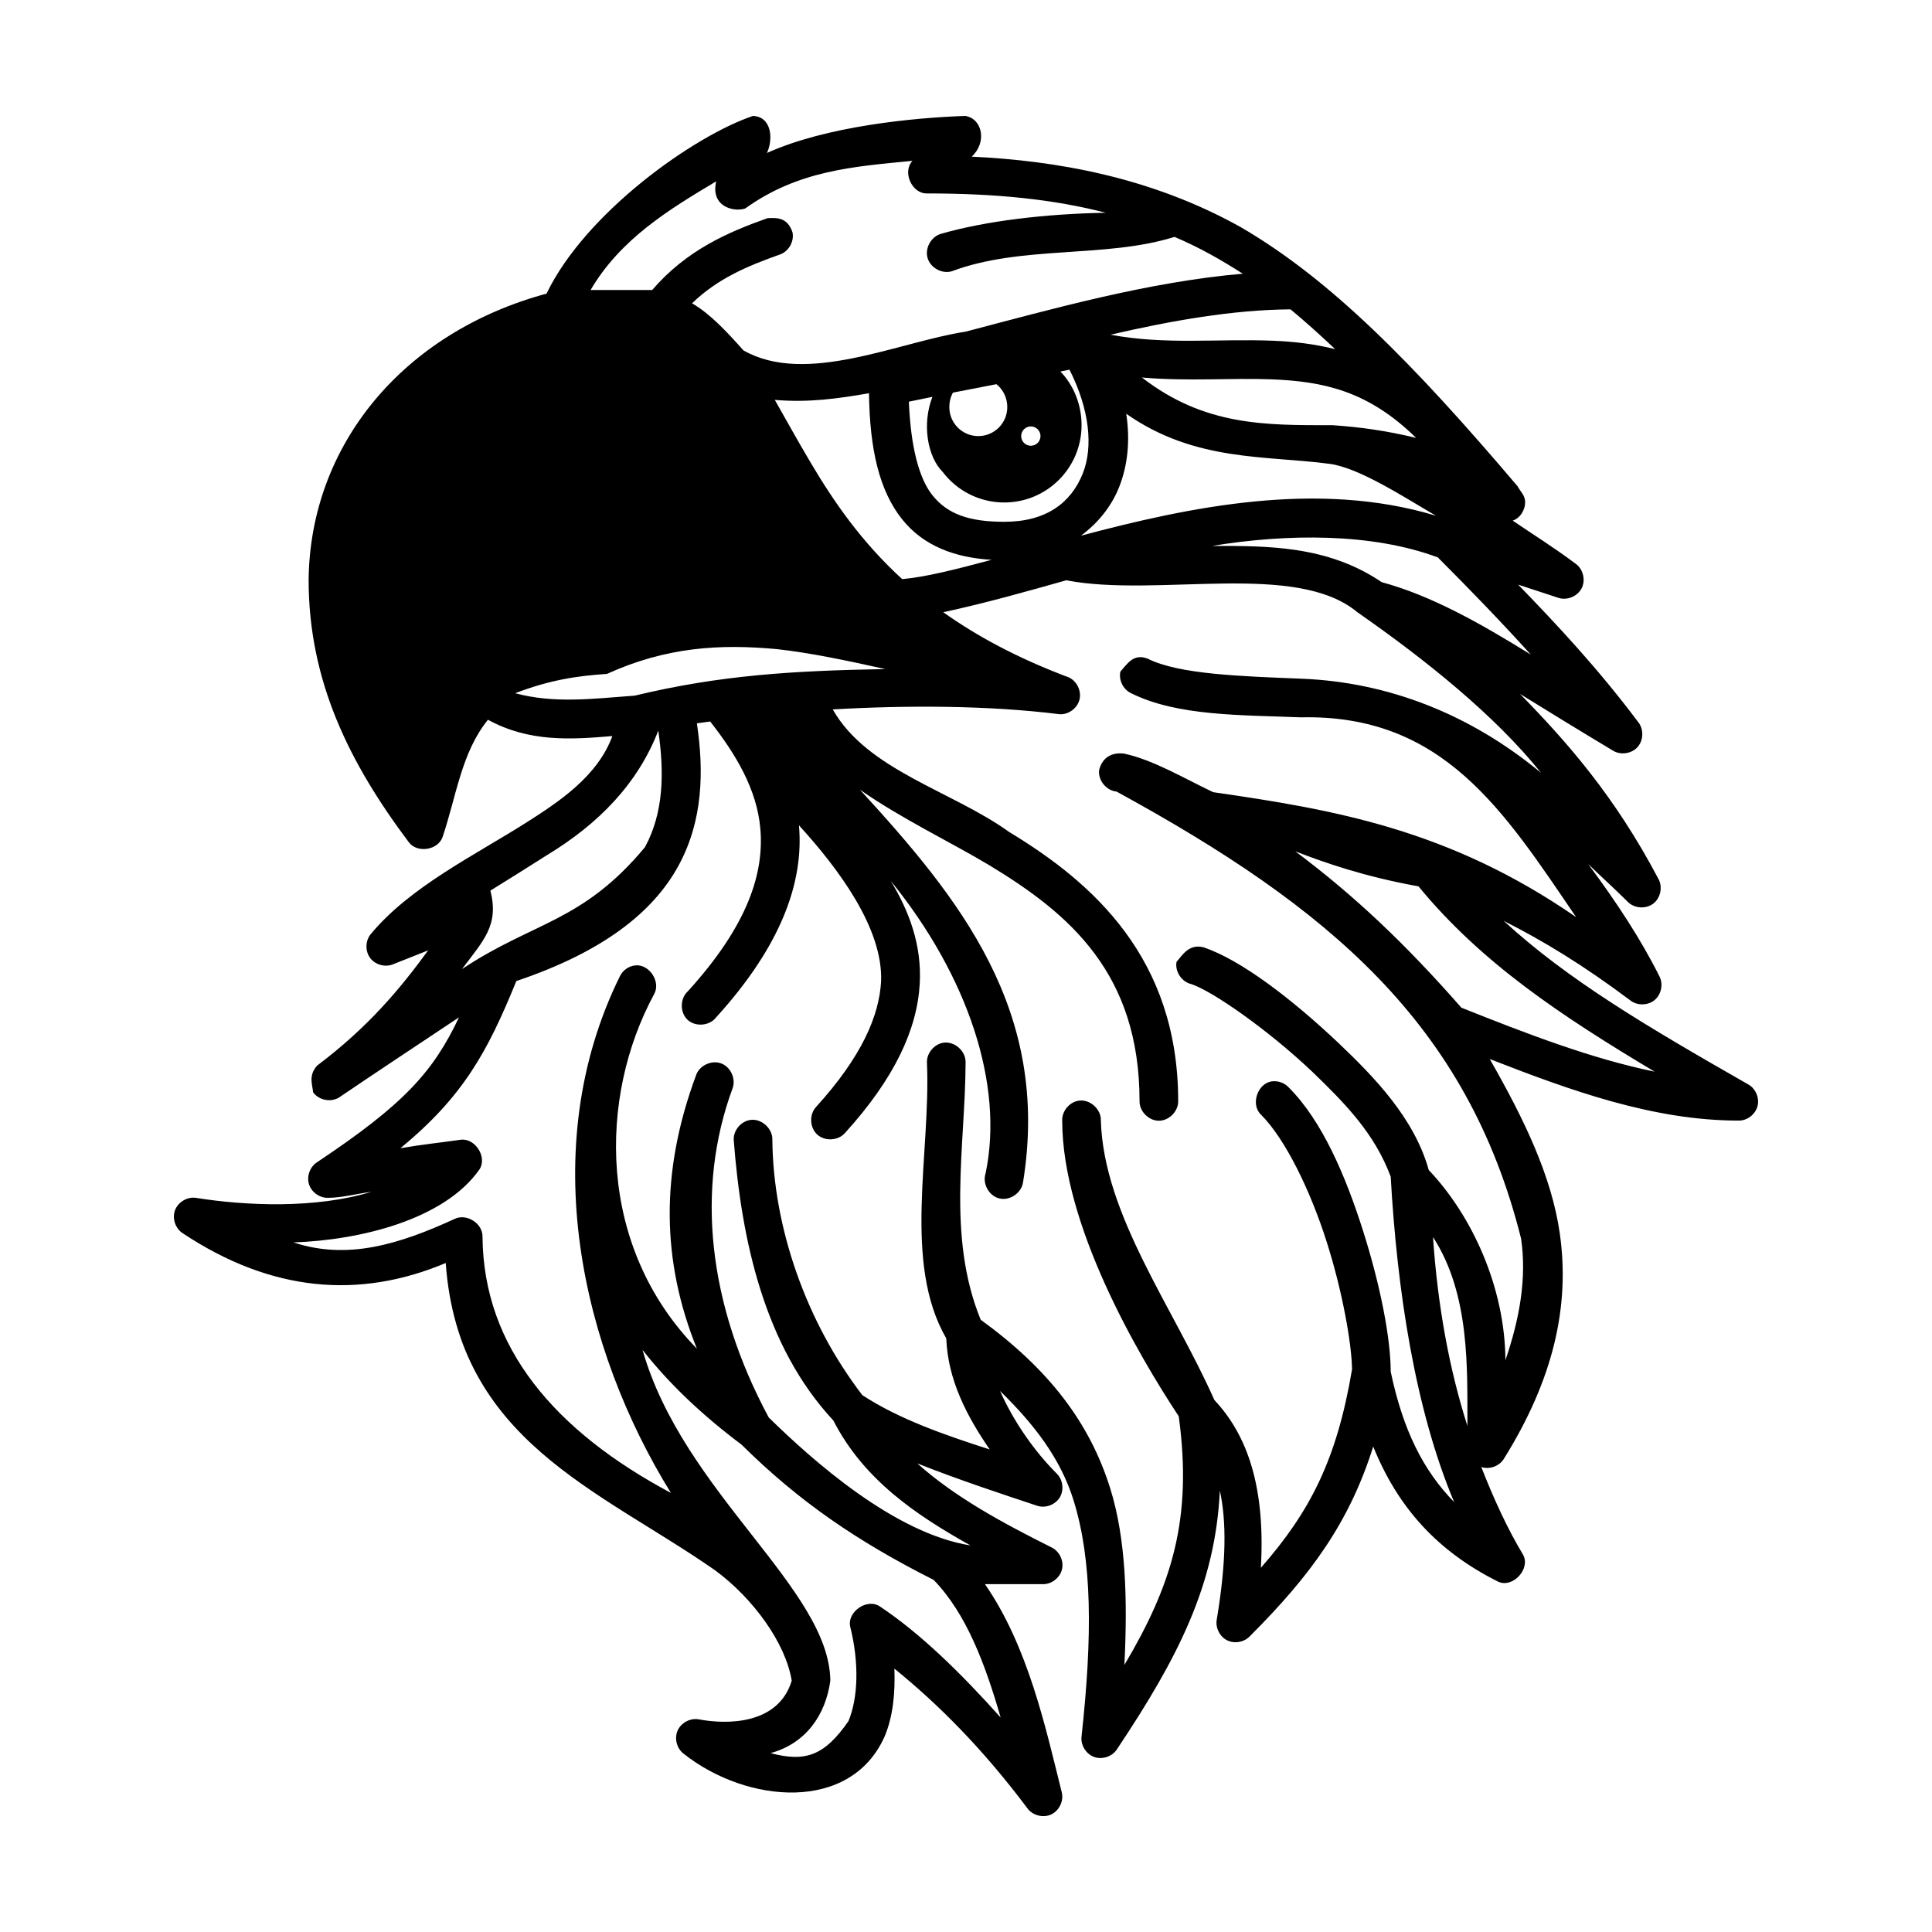 <svg xmlns:dc="http://purl.org/dc/elements/1.1/" xmlns:cc="http://creativecommons.org/ns#" xmlns:rdf="http://www.w3.org/1999/02/22-rdf-syntax-ns#" xmlns:svg="http://www.w3.org/2000/svg" xmlns="http://www.w3.org/2000/svg" xmlns:sodipodi="http://sodipodi.sourceforge.net/DTD/sodipodi-0.dtd" xmlns:inkscape="http://www.inkscape.org/namespaces/inkscape" version="1.1" x="0px" y="0px" viewBox="0 0 100 100"><g transform="translate(0,-952.362)"><path d="m 49.98,958.362 c -2.695,0.091 -7.215,0.531 -10.283,1.918 0.335,-0.725 0.244,-1.873 -0.719,-1.918 -3.001,1 -8.655,4.972 -10.689,9.198 -7.428,2.011 -12.236,7.832 -12.315,14.808 0,5.265 2.124,9.506 5.188,13.59 0.434,0.582 1.52,0.407 1.75,-0.281 0.719,-2.147 0.974,-4.365 2.344,-6.061 2.132,1.164 4.275,1.03 6.439,0.844 -0.764,2.095 -2.798,3.422 -4.438,4.468 -2.715,1.722 -6.027,3.328 -8.064,5.78 -0.285,0.341 -0.301,0.878 -0.036,1.236 0.264,0.357 0.783,0.499 1.193,0.327 l 1.813,-0.719 c -1.463,2.003 -3.11,3.98 -5.751,5.967 -0.454,0.515 -0.245,0.959 -0.206,1.379 0.289,0.406 0.904,0.534 1.331,0.277 2.063,-1.397 4.145,-2.773 6.22,-4.155 -1.336,2.82 -2.836,4.494 -7.345,7.498 -0.366,0.233 -0.547,0.721 -0.42,1.135 0.127,0.415 0.549,0.719 0.983,0.708 0.698,0 1.491,-0.209 2.25,-0.312 -2.893,0.885 -6.514,0.726 -9.095,0.312 -0.45,-0.061 -0.924,0.228 -1.076,0.656 -0.152,0.428 0.032,0.95 0.42,1.188 4.564,3.025 9.112,3.418 13.596,1.531 0.668,9.207 7.933,11.715 13.94,15.902 1.962,1.441 3.654,3.76 3.969,5.717 -0.687,2.268 -3.313,2.283 -4.813,2 -0.438,-0.079 -0.914,0.175 -1.093,0.582 -0.179,0.408 -0.043,0.929 0.312,1.198 3.272,2.587 8.653,3.063 10.408,-0.906 0.439,-1.053 0.545,-2.261 0.5,-3.499 2.271,1.841 4.561,4.131 6.876,7.217 0.269,0.381 0.824,0.528 1.246,0.328 0.422,-0.2 0.661,-0.722 0.535,-1.171 -0.837,-3.348 -1.736,-7.519 -3.969,-10.747 l 3.001,0 c 0.453,0.01 0.888,-0.334 0.989,-0.776 0.101,-0.442 -0.141,-0.938 -0.552,-1.13 -2.6,-1.3 -5.016,-2.619 -6.939,-4.343 2.193,0.868 4.394,1.589 6.189,2.187 0.425,0.148 0.94,-0.034 1.178,-0.416 0.238,-0.382 0.174,-0.924 -0.146,-1.24 -1.153,-1.153 -2.234,-2.69 -2.938,-4.28 1.778,1.733 3.144,3.515 3.813,5.686 0.952,3.087 0.976,6.96 0.406,12.184 -0.061,0.45 0.228,0.923 0.656,1.075 0.428,0.152 0.951,-0.032 1.188,-0.419 3.155,-4.73 5.086,-8.5 5.313,-13.371 0.348,1.59 0.338,3.688 -0.156,6.654 -0.087,0.425 0.139,0.895 0.526,1.092 0.387,0.197 0.9,0.103 1.193,-0.217 3.144,-3.143 5.146,-5.889 6.376,-9.81 1.275,3.168 3.335,5.431 6.47,6.998 0.764,0.345 1.696,-0.678 1.281,-1.406 -0.81,-1.35 -1.514,-2.885 -2.157,-4.53 0.417,0.139 0.918,-0.037 1.156,-0.406 2.592,-4.145 3.44,-7.954 2.907,-11.684 -0.426,-2.978 -1.85,-5.921 -3.626,-9.029 4.209,1.642 8.476,3.187 12.877,3.187 0.442,0.01 0.868,-0.315 0.982,-0.742 0.114,-0.427 -0.095,-0.918 -0.482,-1.132 -5.261,-3.005 -9.326,-5.403 -12.658,-8.466 2.062,1.042 4.137,2.304 6.564,4.124 0.357,0.275 0.905,0.265 1.252,-0.023 0.346,-0.288 0.455,-0.826 0.249,-1.226 -0.952,-1.903 -2.206,-3.822 -3.688,-5.811 0.685,0.661 1.381,1.287 2.063,1.968 0.343,0.333 0.936,0.366 1.313,0.072 0.377,-0.294 0.49,-0.877 0.25,-1.29 -2.262,-4.285 -4.723,-7.071 -7.157,-9.56 1.538,0.953 3.048,1.878 4.813,2.937 0.396,0.245 0.962,0.163 1.273,-0.184 0.31,-0.347 0.328,-0.919 0.04,-1.285 -2.079,-2.771 -4.157,-4.992 -6.22,-7.123 l 2.094,0.687 c 0.445,0.14 0.975,-0.08 1.19,-0.494 0.214,-0.414 0.088,-0.974 -0.283,-1.256 -1.152,-0.864 -2.21,-1.518 -3.282,-2.249 0.303,-0.104 0.516,-0.373 0.603,-0.679 0.149,-0.564 -0.167,-0.747 -0.353,-1.102 -5.433,-6.399 -9.7,-10.712 -14.315,-13.403 -4.684,-2.619 -9.619,-3.451 -13.94,-3.656 0.798,-0.73 0.565,-1.948 -0.313,-2.105 z m -2.75,2.325 c -0.539,0.569 -0.034,1.706 0.75,1.687 3.572,0 6.556,0.301 9.252,1 -3.157,0.058 -6.222,0.425 -8.533,1.093 -0.507,0.147 -0.835,0.743 -0.688,1.25 0.147,0.507 0.743,0.835 1.25,0.687 3.615,-1.36 7.968,-0.662 11.533,-1.781 1.329,0.567 2.417,1.194 3.532,1.906 -4.902,0.421 -9.919,1.84 -14.346,2.999 -3.49,0.535 -8.261,2.814 -11.502,0.969 -0.844,-0.953 -1.729,-1.899 -2.657,-2.437 1.329,-1.284 2.859,-1.926 4.563,-2.531 0.447,-0.163 0.733,-0.679 0.635,-1.144 -0.262,-0.778 -0.8,-0.753 -1.292,-0.731 -2.024,0.718 -4.185,1.643 -5.97,3.718 l -3.188,0 c 1.551,-2.65 4.098,-4.191 6.501,-5.623 -0.305,1.301 0.896,1.603 1.5,1.406 2.735,-1.971 5.606,-2.172 8.658,-2.468 z m 19.566,7.686 c 0.759,0.627 1.532,1.324 2.313,2.062 -1.078,-0.273 -2.161,-0.395 -3.219,-0.437 -2.852,-0.114 -5.585,0.223 -8.408,-0.312 3.153,-0.728 6.33,-1.29 9.314,-1.312 z m -11.44,3.124 c 1.039,2.049 1.238,3.999 0.688,5.374 -0.608,1.519 -1.896,2.499 -4.063,2.499 -1.834,0 -2.943,-0.404 -3.719,-1.375 -0.691,-0.863 -1.122,-2.49 -1.219,-4.842 l 1.219,-0.25 c -0.547,1.396 -0.262,3.096 0.531,3.885 0.731,0.962 1.887,1.582 3.188,1.582 2.209,0 4.001,-1.79 4.001,-3.999 0,-1.072 -0.407,-2.062 -1.094,-2.78 z m 3.751,0.406 c 2.419,0.207 4.663,0.012 6.72,0.094 2.666,0.107 4.988,0.592 7.47,3.03 -1.55,-0.374 -2.92,-0.563 -4.313,-0.656 -3.501,0 -6.627,0.044 -9.877,-2.468 z m -7.533,0.344 c 0.348,0.275 0.563,0.71 0.563,1.187 0,0.828 -0.672,1.5 -1.5,1.5 -0.829,0 -1.5,-0.671 -1.5,-1.5 0,-0.269 0.063,-0.531 0.188,-0.75 z m -6.595,0.469 c 0.037,2.927 0.542,5.059 1.719,6.529 1.1,1.375 2.731,1.982 4.626,2.093 -1.829,0.49 -3.393,0.888 -4.626,1 -2.126,-1.944 -3.54,-4.013 -4.72,-5.998 -0.676,-1.138 -1.28,-2.234 -1.875,-3.28 1.752,0.152 3.292,-0.07 4.876,-0.344 z m 13.315,1.062 c 3.559,2.498 7.239,2.152 10.533,2.593 1.532,0.205 3.873,1.741 5.501,2.687 -6.142,-1.865 -12.812,-0.447 -18.378,1.031 0.873,-0.649 1.567,-1.495 1.969,-2.499 0.46,-1.15 0.583,-2.447 0.375,-3.811 z m -4.938,0.656 c 0.276,0 0.5,0.224 0.5,0.5 0,0.276 -0.224,0.5 -0.5,0.5 -0.276,0 -0.5,-0.224 -0.5,-0.5 0,-0.276 0.224,-0.5 0.5,-0.5 z m 21.066,6.779 c 1.616,1.618 3.217,3.269 4.813,5.03 -2.633,-1.632 -5.161,-3.056 -7.72,-3.749 -2.811,-1.907 -5.932,-1.875 -8.783,-1.875 3.9,-0.641 8.28,-0.676 11.69,0.594 z m -19.222,1.187 c 4.744,0.907 11.868,-1.017 15.065,1.656 3.492,2.431 7.104,5.32 9.501,8.31 -3.637,-3.015 -7.875,-4.692 -12.377,-4.874 -3.153,-0.126 -6.357,-0.225 -7.97,-1.031 -0.742,-0.303 -1.076,0.267 -1.43,0.666 -0.093,0.438 0.149,0.925 0.555,1.114 2.388,1.193 5.685,1.126 8.783,1.25 7.364,-0.168 10.502,4.828 14.252,10.341 -6.574,-4.545 -12.532,-5.565 -18.785,-6.467 -1.537,-0.731 -3.113,-1.68 -4.626,-1.999 -0.76,-0.082 -1.159,0.333 -1.281,0.875 -0.049,0.523 0.383,1.044 0.906,1.093 11.008,6.014 18.159,12.02 20.941,23.15 0.292,2.041 -0.072,4.115 -0.813,6.28 -0.027,-3.804 -1.751,-7.508 -3.969,-9.841 -0.745,-2.684 -2.827,-4.818 -4.657,-6.561 -2.44,-2.311 -5.09,-4.33 -7.001,-4.967 -0.75,-0.192 -1.086,0.395 -1.398,0.757 -0.088,0.502 0.275,1.041 0.773,1.149 1.089,0.363 3.941,2.342 6.251,4.53 1.733,1.673 3.228,3.201 4.063,5.436 0.329,5.861 1.259,12.035 3.282,16.839 -1.597,-1.631 -2.648,-3.723 -3.282,-6.748 0,-1.722 -0.538,-4.483 -1.438,-7.311 -0.9,-2.828 -2.108,-5.669 -3.844,-7.404 -0.212,-0.228 -0.535,-0.347 -0.844,-0.312 -0.757,0.074 -1.144,1.193 -0.594,1.718 1.265,1.264 2.557,3.921 3.407,6.592 0.828,2.603 1.29,5.274 1.313,6.592 -0.788,4.679 -2.169,7.368 -4.72,10.278 0.238,-4.157 -0.684,-6.854 -2.407,-8.685 -2.149,-4.836 -5.724,-9.581 -5.876,-14.465 0.023,-0.578 -0.551,-1.104 -1.125,-1.031 -0.491,0.062 -0.894,0.536 -0.875,1.031 0,5.42 3.938,12.137 6.032,15.308 0.722,5.312 -0.353,8.721 -2.813,12.871 0.171,-3.432 0.071,-6.531 -0.719,-9.091 -1.067,-3.459 -3.213,-6.233 -6.72,-8.779 -1.766,-4.328 -0.796,-8.978 -0.781,-13.309 0.023,-0.578 -0.551,-1.104 -1.125,-1.031 -0.491,0.062 -0.894,0.536 -0.875,1.031 0.208,4.707 -1.274,10.333 1,14.277 0.08,2.138 1.064,4.03 2.25,5.748 -2.314,-0.744 -4.682,-1.561 -6.595,-2.812 -2.918,-3.81 -4.614,-8.692 -4.657,-13.215 0.023,-0.578 -0.551,-1.104 -1.125,-1.031 -0.491,0.062 -0.894,0.536 -0.875,1.031 0.4,5.214 1.593,10.7 5.157,14.527 1.576,3.073 4.272,4.886 7.095,6.467 -3.927,-0.621 -8.157,-4.385 -10.439,-6.623 -3.145,-5.853 -3.791,-11.822 -1.875,-17.027 0.188,-0.491 -0.087,-1.108 -0.578,-1.296 -0.491,-0.188 -1.109,0.087 -1.297,0.578 -1.894,5.082 -1.782,9.695 0.031,14.184 -5.177,-5.296 -5.102,-13.002 -2.219,-18.339 0.372,-0.635 -0.237,-1.577 -0.969,-1.5 -0.326,0.034 -0.629,0.24 -0.781,0.531 -4.453,8.991 -1.943,19.394 2.625,26.774 -5.95,-3.175 -9.712,-7.483 -9.752,-13.278 0.005,-0.677 -0.829,-1.202 -1.438,-0.906 -2.904,1.333 -5.568,2.137 -8.345,1.218 3.441,-0.117 7.803,-1.172 9.627,-3.78 0.419,-0.645 -0.241,-1.655 -1,-1.531 -1.09,0.156 -2.006,0.246 -3.094,0.437 3.246,-2.677 4.504,-4.973 6.001,-8.654 4.472,-1.506 7.086,-3.554 8.408,-5.998 1.259,-2.33 1.303,-4.877 0.938,-7.342 0.229,-0.035 0.444,-0.059 0.688,-0.094 1.35,1.72 2.415,3.522 2.594,5.53 0.205,2.287 -0.617,4.99 -3.751,8.435 -0.414,0.372 -0.417,1.106 -0.006,1.481 0.41,0.375 1.142,0.307 1.475,-0.138 3.372,-3.707 4.544,-7.008 4.282,-9.935 2.05,2.248 4.366,5.343 4.251,8.092 -0.102,1.748 -0.972,3.856 -3.376,6.498 -0.352,0.393 -0.315,1.07 0.078,1.422 0.393,0.352 1.07,0.314 1.422,-0.078 2.597,-2.856 3.741,-5.393 3.876,-7.717 0.118,-2.023 -0.554,-3.783 -1.5,-5.342 4.001,4.937 5.876,10.558 4.907,15.152 -0.173,0.523 0.179,1.157 0.714,1.286 0.536,0.13 1.138,-0.273 1.224,-0.818 1.451,-8.915 -3.295,-14.723 -8.439,-20.338 2.156,1.507 4.724,2.726 6.689,3.905 4.157,2.512 7.783,5.598 7.783,12.215 -0.007,0.528 0.472,1.014 1,1.014 0.528,0 1.008,-0.486 1,-1.014 0,-7.379 -4.382,-11.294 -8.752,-13.934 -2.959,-2.131 -7.344,-3.189 -9.127,-6.342 3.811,-0.219 8.032,-0.215 11.752,0.25 0.459,0.022 0.91,-0.314 1.019,-0.76 0.11,-0.446 -0.134,-0.953 -0.551,-1.146 -2.648,-0.993 -4.762,-2.137 -6.501,-3.374 2.198,-0.474 4.428,-1.105 6.376,-1.656 z m -14.971,3.562 c 1.708,0.19 3.574,0.582 5.595,1.031 -4.816,0.085 -8.572,0.317 -12.971,1.375 -2.211,0.164 -4.159,0.418 -6.189,-0.125 1.801,-0.689 3.198,-0.896 4.751,-1 3.075,-1.396 5.846,-1.557 8.814,-1.281 z m -6.157,4.218 c 0.322,2.207 0.274,4.251 -0.688,6.03 -3.247,3.904 -5.775,3.848 -9.47,6.311 1.138,-1.514 1.919,-2.274 1.469,-4.061 0.977,-0.602 1.957,-1.221 2.938,-1.843 2.668,-1.616 4.698,-3.704 5.751,-6.436 z m 32.974,6.248 c 1.548,0.595 3.547,1.301 6.376,1.812 3.24,3.946 7.365,6.689 12.221,9.591 -3.281,-0.676 -6.606,-1.957 -10.002,-3.312 -2.917,-3.321 -5.507,-5.776 -8.595,-8.092 z m 7.126,19.963 c 1.93,2.977 1.77,6.848 1.782,9.779 -0.94,-2.942 -1.542,-6.228 -1.782,-9.779 z m -40.913,5.842 c 1.382,1.768 3.111,3.394 5.126,4.905 2.988,2.962 6.032,5.028 9.939,6.998 1.709,1.759 2.68,4.398 3.469,7.123 -2.069,-2.309 -4.141,-4.342 -6.251,-5.748 -0.663,-0.447 -1.718,0.285 -1.532,1.062 0.462,1.847 0.41,3.665 -0.094,4.874 -1.236,1.782 -2.216,2.138 -4.032,1.656 1.826,-0.499 2.851,-1.971 3.094,-3.749 -0.05,-4.774 -7.615,-9.728 -9.72,-17.12 z"   fill-opacity="1" stroke="none" marker="none" visibility="visible" display="inline" overflow="visible"></path></g></svg>